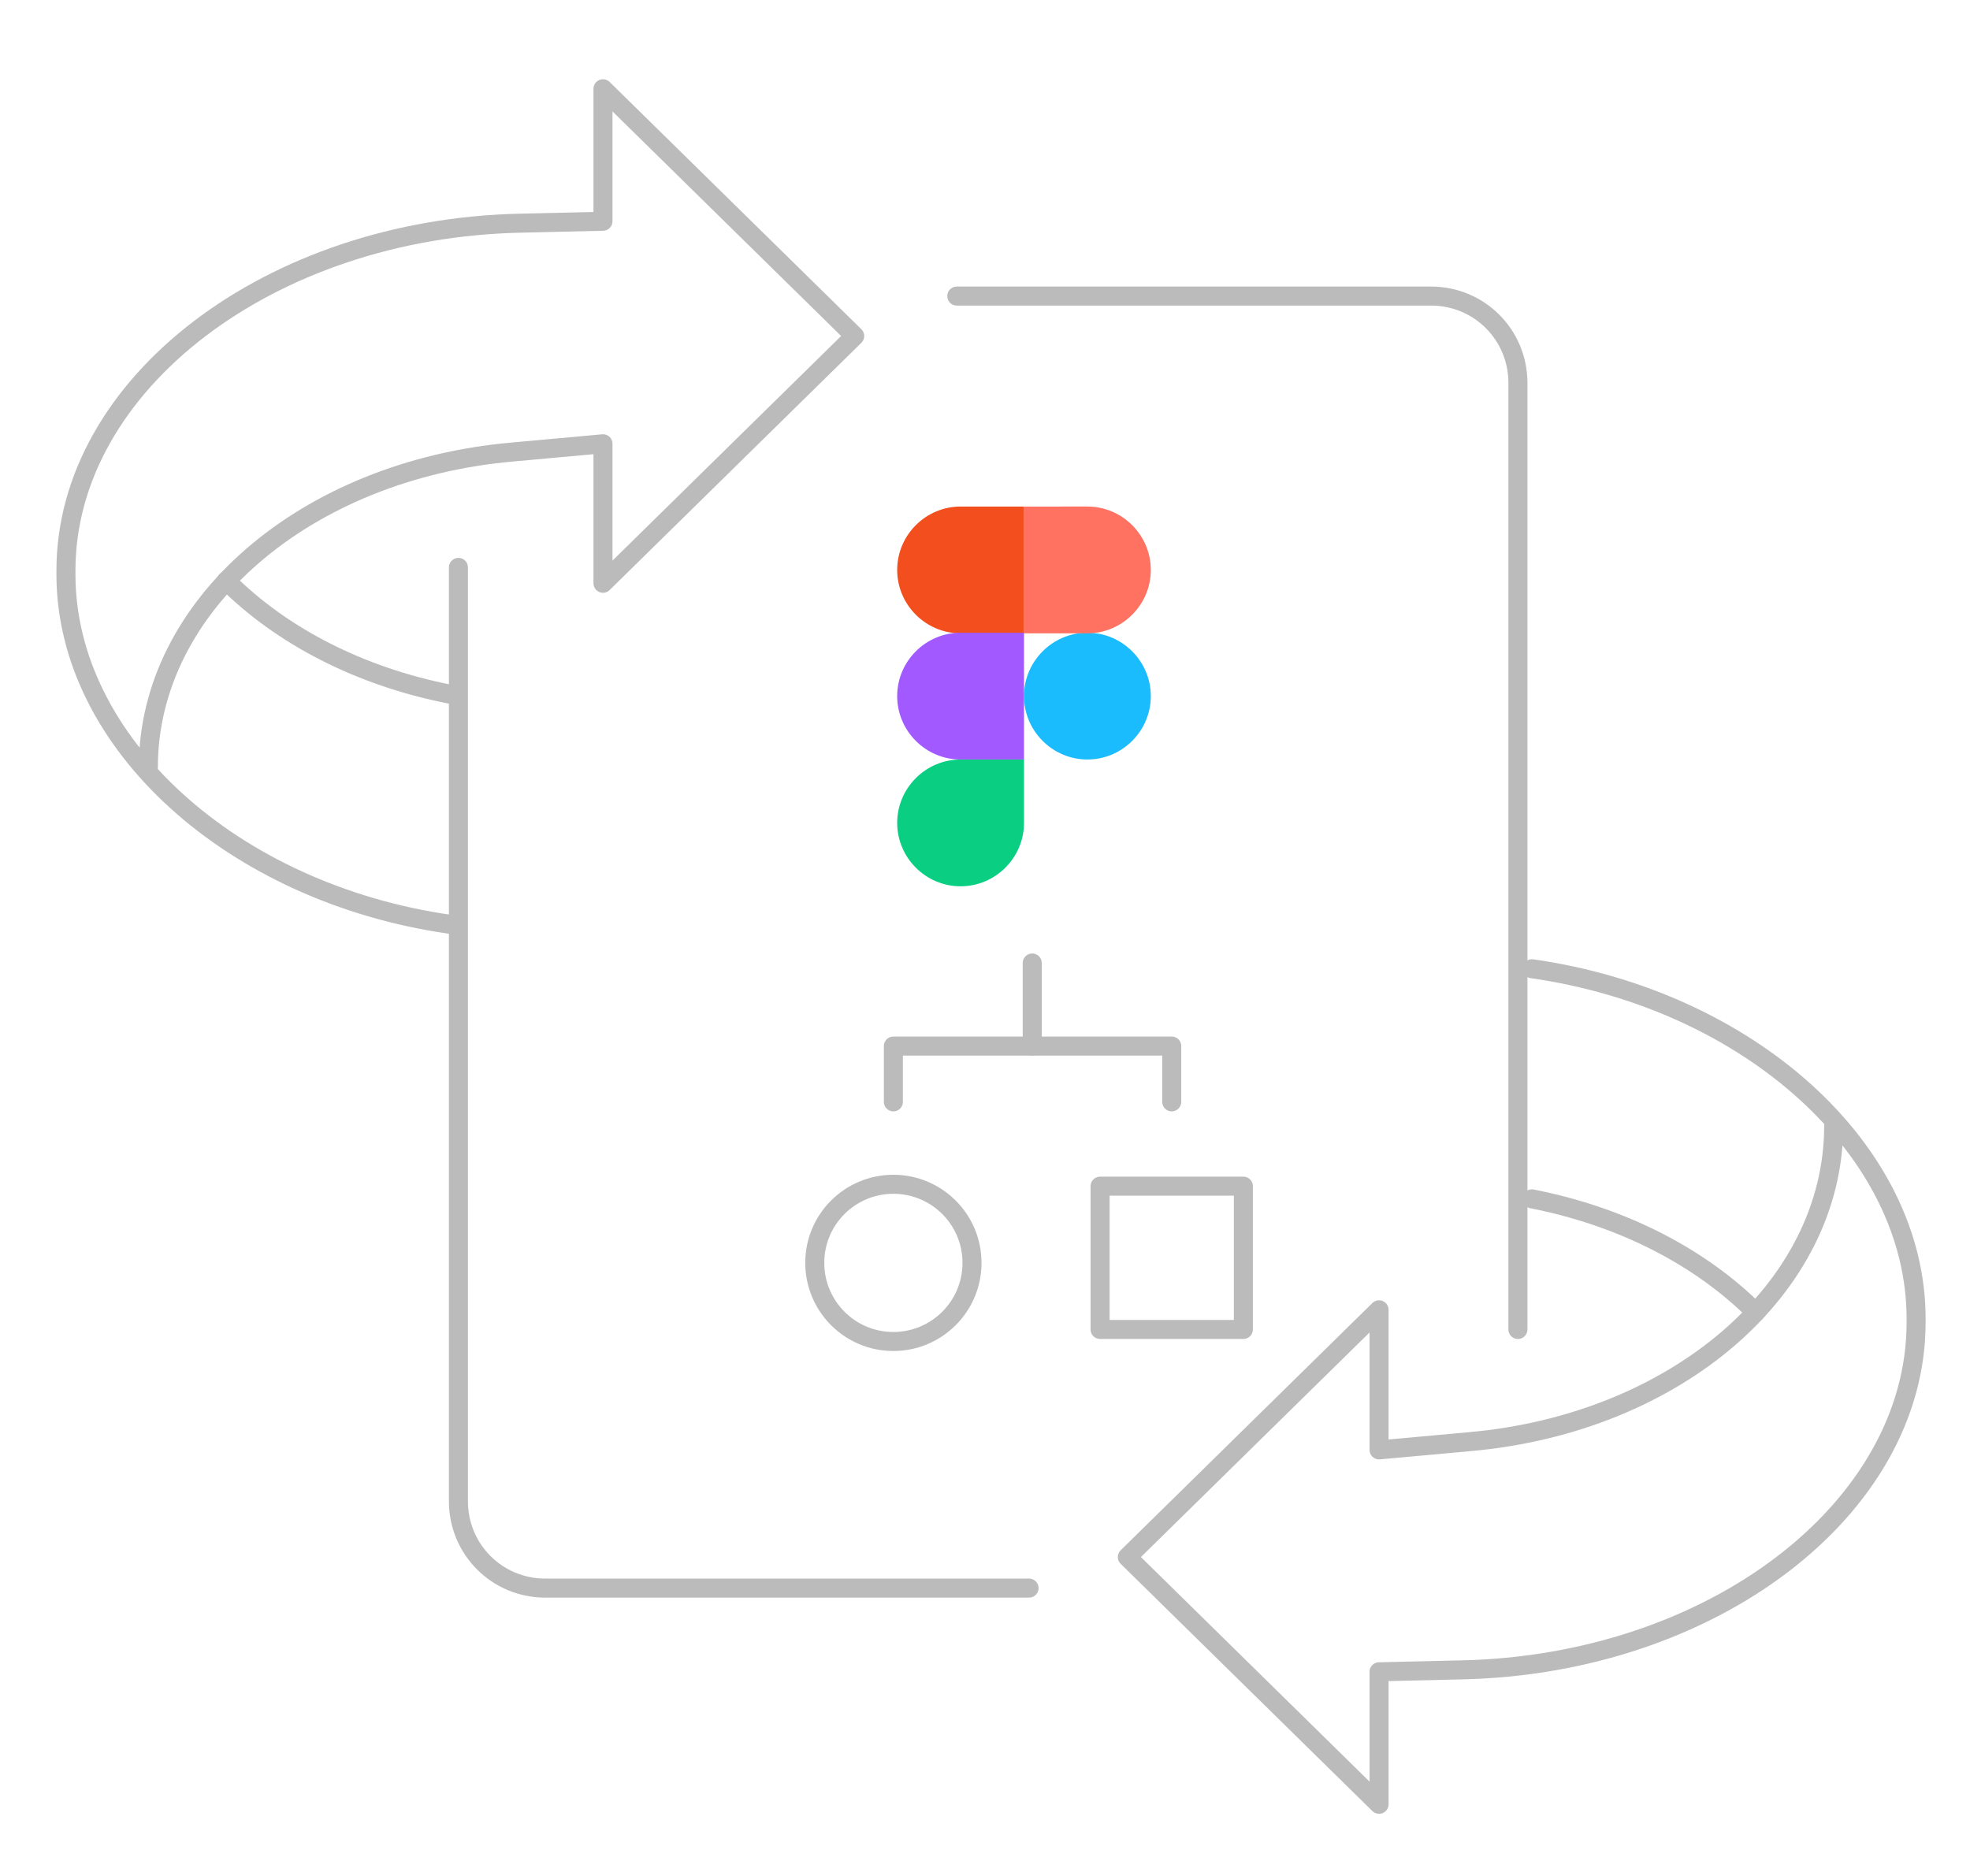 <?xml version="1.0" encoding="utf-8"?>
<!-- Generator: Adobe Illustrator 24.0.0, SVG Export Plug-In . SVG Version: 6.00 Build 0)  -->
<svg version="1.1" id="Layer_1" xmlns="http://www.w3.org/2000/svg" xmlns:xlink="http://www.w3.org/1999/xlink" x="0px" y="0px"
	 viewBox="0 0 310.7 295.9" style="enable-background:new 0 0 310.7 295.9;" xml:space="preserve">
<style type="text/css">
	.st0{fill:none;stroke:#BBBBBB;stroke-width:3;stroke-linecap:round;stroke-linejoin:round;}
	.st1{fill:#1ABCFE;}
	.st2{fill:#0ACF83;}
	.st3{fill:#FF7262;}
	.st4{fill:#F24E1E;}
	.st5{fill:#A259FF;}
</style>
<g>
	<rect x="173.5" y="187.1" class="st0" width="22.6" height="22.6"/>
	<path class="st0" d="M153.3,199.2c0,6.9-5.6,12.4-12.4,12.4c-6.9,0-12.4-5.6-12.4-12.4c0-6.9,5.6-12.4,12.4-12.4
		C147.7,186.8,153.3,192.3,153.3,199.2z"/>
	<polyline class="st0" points="140.9,173.8 140.9,165 184.8,165 184.8,173.8 	"/>
	<line class="st0" x1="162.8" y1="165" x2="162.8" y2="151.9"/>
	<g>
		<path class="st1" d="M161.5,109.8c0-5.5,4.5-10,10-10s10,4.5,10,10s-4.5,10-10,10S161.5,115.3,161.5,109.8L161.5,109.8z"/>
		<path class="st2" d="M141.5,129.8c0-5.5,4.5-10,10-10h10v10c0,5.5-4.5,10-10,10S141.5,135.3,141.5,129.8L141.5,129.8z"/>
		<path class="st3" d="M161.5,79.9v20h10c5.5,0,10-4.5,10-10c0-5.5-4.5-10-10-10H161.5L161.5,79.9z"/>
		<path class="st4" d="M141.5,89.9c0,5.5,4.5,10,10,10h10v-20h-10C146,79.9,141.5,84.4,141.5,89.9z"/>
		<path class="st5" d="M141.5,109.8c0,5.5,4.5,10,10,10h10v-20h-10C146,99.8,141.5,104.3,141.5,109.8z"/>
	</g>
	<path class="st0" d="M162.3,250.5H86c-7.6,0-13.7-6.1-13.7-13.7V89.5"/>
	<path class="st0" d="M150.9,46.7h74.8c7.6,0,13.7,6.1,13.7,13.7v149.3"/>
	<path class="st0" d="M241.6,152.8c34.3,4.9,60.6,28.6,60.6,55.2l0,0.6c0,29.4-32.2,54-71.8,54.8l-12.9,0.3v20.9l-39.7-39l39.7-39
		v22.1l14.3-1.3c32.7-2.9,57.4-24.3,57.4-49.8c0,0,0,0,0,0"/>
	<path class="st0" d="M241.6,189.1c14.3,2.8,26.6,9.2,35.3,17.9"/>
	<path class="st0" d="M71,145.8c-34.3-4.9-60.6-28.6-60.6-55.2l0-0.6c0-29.4,32.2-54,71.8-54.8l12.9-0.3V14l39.7,39l-39.7,39V70
		l-14.3,1.3C48,74.2,23.4,95.6,23.4,121c0,0,0,0,0,0"/>
	<path class="st0" d="M71,109.5c-14.3-2.8-26.6-9.2-35.3-17.9"/>
</g>
</svg>
